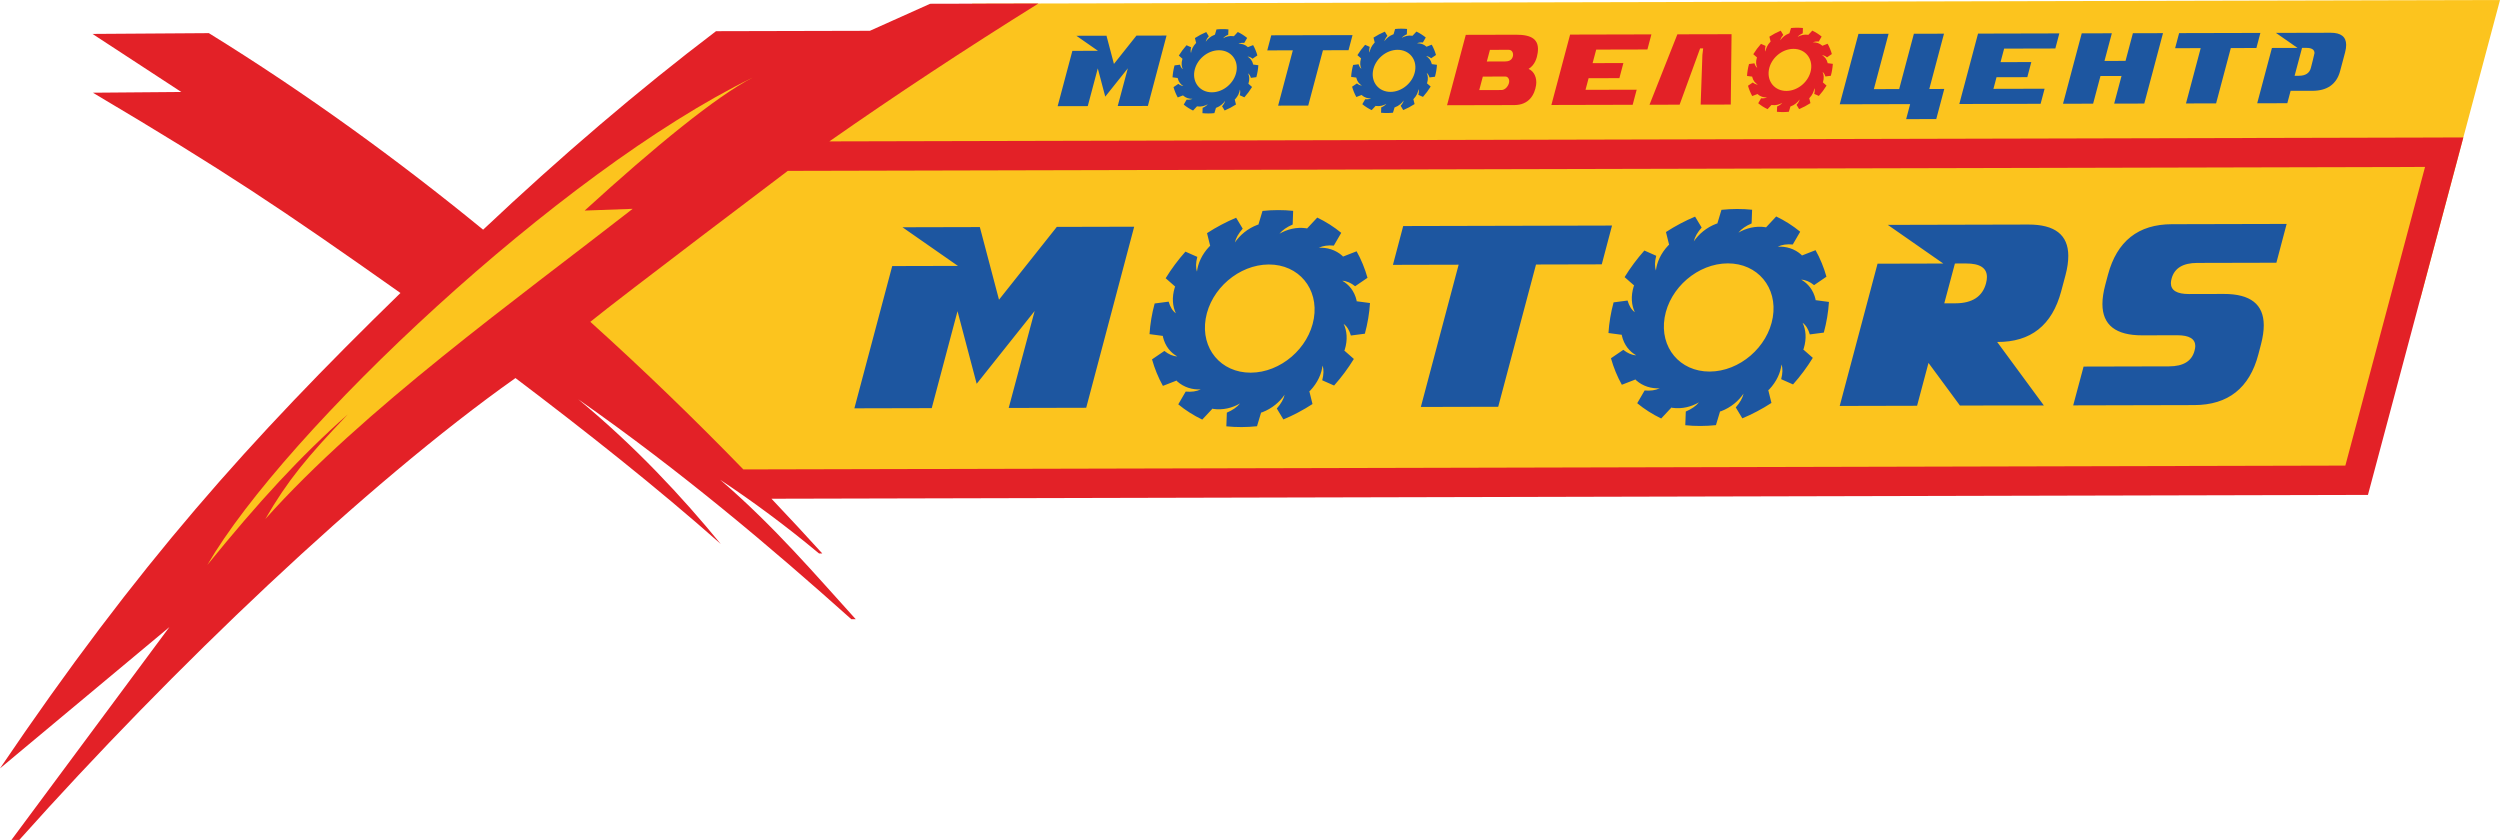 <?xml version="1.0" encoding="UTF-8"?> <svg xmlns="http://www.w3.org/2000/svg" xmlns:xlink="http://www.w3.org/1999/xlink" xmlns:xodm="http://www.corel.com/coreldraw/odm/2003" xml:space="preserve" width="849.152mm" height="285.294mm" version="1.1" style="shape-rendering:geometricPrecision; text-rendering:geometricPrecision; image-rendering:optimizeQuality; fill-rule:evenodd; clip-rule:evenodd" viewBox="0 0 84889328 28520691"> <defs> <style type="text/css"> .fil1 {fill:#E32127} .fil0 {fill:#FCC41E} .fil2 {fill:#1D56A0} </style> </defs> <g id="Слой_x0020_1">  <g id="_1679165969312"> <path class="fil0" d="M26312205 5250069c1845257,1663763 -143396,3355936 1474230,5020999l54397098 -130060 2705795 -10141007 -51871939 124482c130,-650 -5664552,4277275 -6705185,5125587z"></path> <path class="fil1" d="M24312684 1058697l5224586 -12616 2046446 -918070 3676299 -8877c-2496199,1555805 -4855259,3112941 -7098245,4682052l54448613 -130830 250 -890 1033215 -1600 -265609 998216 -640 0 -2956208 11078751 -15955 60342 -54209356 129740c592039,624160 1167664,1244560 1725884,1859083l-110296 260c-1143131,-952589 -2270437,-1782496 -3355866,-2502517 1845177,1585956 3276101,3275181 4600457,4732876l-149894 360c-2731187,-2440856 -5729662,-4983270 -9271772,-7467112 1946736,1609209 3519047,3303272 4839644,4913991 -2159631,-1914176 -4599317,-3840069 -6971334,-5634791 -5096825,3607210 -11651216,9869460 -16848021,15682977l-266829 650 5363964 -7228215 -5752016 4798246c4687320,-6928187 8464418,-11141622 13597843,-16142286 -4083714,-2882851 -5961342,-4142916 -10444684,-6800566l3002954 -25002 -3015450 -1971149 3950925 -26782c3319707,2051154 6429939,4314774 9313029,6673864 2624090,-2474725 5290076,-4754600 7908068,-6740104z"></path> <path class="fil0" d="M20044656 10927627c1845247,1663763 3578828,3346949 5196455,5012011l54397098 -130060 2705795 -10140997 -55594153 133469c120,-640 -5664572,4277275 -6705195,5125577z"></path> <path class="fil2" d="M42730677 7626734l-27901 5218c-343795,129381 -605095,356231 -771155,601457 32360,-150894 124202,-307576 265369,-469027l-223042 -371177c-168968,70498 -336097,149634 -503526,238067 -167439,88593 -328550,183324 -484982,284853l106548 432248 340 830 -26042 19164c-259041,272357 -390561,579443 -422131,853410 -47006,-134089 -40268,-302358 10927,-498968l-402847 -178416c-124452,139657 -242736,284943 -356341,437696 -113775,153073 -218253,307626 -314904,465148l323691 284403 330 170 -14226 27262c-106667,342745 -73698,648612 37019,878702 -113515,-81265 -193591,-216104 -246035,-395199l-474715 62101c-46766,171358 -84574,344015 -114045,520141 -29481,176456 -49505,349583 -60222,520841l454072 60192 670 -160 740 30391c75037,320212 263330,541985 486432,666017 -149544,-6778 -295260,-71868 -437087,-185793l-419682 286193c43747,157182 96790,310855 159291,463349 62511,152483 132480,297649 210406,436807l462639 -180165 1659 -1160 18344 26532c235438,210696 527069,289222 802185,274266 -145886,69779 -317803,91632 -511414,73817l-251843 433278c122373,101029 251703,194561 389651,282254 137958,87863 279035,166079 424760,235988l347524 -372226 330 -830 28271 10397c333418,47695 652561,-37119 907073,-186713 -102709,127471 -254982,230650 -448183,313334l-16825 464428c168349,17535 339516,26092 515633,25662 176456,-420 351063,-9817 525480,-28341l138938 -464398 0 -820 32390 -6068c341626,-129540 601277,-355392 766506,-599607 -32200,150884 -124032,307726 -265209,469017l222872 371177c169148,-70508 336267,-149634 503536,-238067 167599,-88593 328710,-183164 485152,-284863l-106727 -432238 -830 -1659 30351 -22663c256712,-271347 386902,-576614 418482,-849081 46846,134089 40108,302358 -11087,498968l402847 178416c124612,-139657 242726,-284943 356341,-437696 113775,-152913 218413,-307626 315064,-465148l-323851 -284403 -670 -160 15055 -29271c106178,-342236 73038,-647113 -37509,-876543 113515,81105 193751,215954 246025,395040l474885 -62111c46606,-171348 84404,-344015 113885,-520141 29651,-176466 49505,-349403 60222,-520841l-453902 -60192 -500 10 -570 -29231c-75047,-320712 -263510,-542824 -486951,-666857 149724,6618 295260,71708 437267,185633l419512 -286193c-43747,-157182 -96621,-310855 -159131,-463179 -62671,-152653 -132640,-297649 -210576,-436977l-462629 180165 -670 330 -15995 -23213c-235958,-212695 -529239,-291541 -805354,-276756 145716,-69779 317793,-91632 511244,-73817l252003 -433288c-122533,-100849 -252023,-194551 -389651,-282244 -137948,-87863 -279205,-166079 -424920,-235988l-347024 371887 -22953 -8577c-335578,-49515 -657050,35639 -913391,186063 103039,-127471 255322,-230480 448353,-313334l16825 -464598c-168359,-17365 -339516,-25762 -515643,-25332 -176276,430 -350883,9817 -525300,28181l-138948 464388 0 -160zm353192 1354137l0 0c1013691,-2449 1698732,818550 1529044,1832281 -169858,1013741 -1130555,1838719 -2144246,1841168 -1013701,2449 -1698732,-818560 -1529054,-1832301 169858,-1013731 1130555,-1838709 2144256,-1841148zm34560659 -1377320l0 0 -3897091 9417c-1143291,2759 -1867170,577034 -2171618,1721645l-90073 338547c-64380,242476 -96910,461639 -96451,651981 1709,710363 452342,1063716 1353377,1061546l1185169 -2869c408735,-980 614233,121433 614822,367578 120,48335 -11227,101009 -26042,158182 -91862,352173 -379204,529588 -864536,530758l-2902345 7008 -352882 1317638 4112596 -9927c1144121,-2769 1875798,-577054 2175926,-1726144l88403 -338547c62731,-240317 94271,-457151 93811,-647652 -1719,-710203 -454841,-1063546 -1354887,-1061376l-1185328 2859c-404747,980 -612233,-121763 -613323,-367568 -110,-47506 8727,-101509 24543,-159841 95011,-351023 384023,-528109 870514,-529279l2687010 -6488 348404 -1317468zm-10207237 2014945l0 0c21074,-79786 30381,-150894 30231,-213845 -740,-306107 -238047,-459330 -708764,-458190l-377985 910 -361610 1352697 377995 -910c571396,-1380 919939,-227940 1040133,-680662zm1962981 4148895l0 0 -2849681 2389 -1067045 -1447409 -387772 1455406 -2626869 6348 1284998 -4830407 2231259 -5388 -1882866 -1312080 4773384 -11526c900885,-2169 1353007,351173 1354717,1061386 460,190512 -29241,410325 -93631,651971l-148025 553951c-307766,1151919 -1030306,1726353 -2173117,1720305l1584647 2155053zm-15011031 -4791069l0 0 -2232759 5398 -1283489 4830397 -2627039 6348 1283509 -4830407 -2231259 5388 348394 -1317458 7091037 -17125 -348394 1317458zm-17506590 4869575l0 0 -2631347 6358 881471 -3293076 -1969099 2472546 -650632 -2466218 -875483 3293056 -2626849 6348 1284988 -4830407 2231249 -5388 -1882846 -1312080 2626849 -6338 650632 2466238 1963111 -2472556 2627029 -6338 -1629073 6147855zm21431763 -6256792l0 0 -27901 5218c-343785,129381 -605095,356231 -771155,601457 32370,-150894 124202,-307576 265369,-469017l-223042 -371187c-168968,70508 -336097,149634 -503526,238067 -167439,88593 -328550,183324 -484982,284863l106557 432238 330 840 -26042 19164c-259041,272347 -390551,579433 -422131,853400 -47006,-134089 -40268,-302358 10927,-498968l-402857 -178406c-124442,139647 -242716,284933 -356331,437687 -113775,153073 -218253,307626 -314904,465148l323691 284403 330 170 -14226 27272c-106667,342735 -73698,648602 37019,878692 -113515,-81265 -193591,-216104 -246035,-395199l-474715 62111c-46776,171358 -84564,344005 -114055,520131 -29481,176466 -49495,349583 -60212,520851l454072 60192 660 -170 740 30391c75047,320212 263340,541995 486452,666017 -149554,-6778 -295270,-71868 -437107,-185793l-419672 286193c43747,157182 96790,310855 159291,463349 62511,152483 132480,297649 210406,436807l462639 -180155 1659 -1170 18344 26532c235448,210696 527059,289222 802185,274266 -145886,69779 -317803,91632 -511414,73827l-251833 433278c122363,101019 251693,194551 389641,282244 137958,87863 279045,166079 424760,235988l347524 -372226 330 -830 28271 10397c333418,47695 652561,-37119 907073,-186713 -102709,127471 -254982,230650 -448183,313334l-16825 464438c168359,17525 339516,26082 515633,25662 176456,-430 351053,-9827 525470,-28351l138948 -464388 0 -830 32390 -6058c341626,-129550 601277,-355402 766506,-599617 -32200,150884 -124032,307726 -265209,469017l222872 371177c169148,-70498 336267,-149624 503536,-238067 167599,-88593 328710,-183154 485142,-284853l-106707 -432248 -840 -1659 30351 -22663c256712,-271347 386912,-576614 418482,-849081 46846,134089 40108,302358 -11087,498968l402847 178416c124612,-139657 242726,-284943 356341,-437687 113775,-152923 218413,-307636 315064,-465158l-323851 -284403 -670 -160 15055 -29271c106178,-342236 73038,-647103 -37509,-876543 113515,81105 193761,215954 246025,395040l474885 -62101c46606,-171358 84404,-344025 113885,-520151 29651,-176456 49505,-349403 60222,-520831l-453912 -60192 -490 0 -580 -29231c-75037,-320712 -263490,-542824 -486931,-666857 149714,6618 295250,71708 437257,185633l419512 -286193c-43747,-157182 -96621,-310855 -159131,-463179 -62671,-152653 -132640,-297649 -210576,-436977l-462629 180165 -670 340 -16005 -23223c-235948,-212695 -529229,-291541 -805344,-276756 145706,-69779 317793,-91622 511244,-73817l252003 -433278c-122533,-100859 -252023,-194561 -389641,-282254 -137958,-87863 -279215,-166079 -424930,-235988l-347024 371897 -22953 -8587c-335588,-49515 -657050,35639 -913391,186073 103039,-127481 255322,-230490 448353,-313344l16825 -464598c-168359,-17365 -339516,-25752 -515633,-25332 -176296,430 -350893,9817 -525310,28181l-138948 464398 0 -170zm353192 1354137l0 0c1013691,-2449 1698722,818550 1529044,1832281 -169858,1013741 -1130555,1838719 -2144246,1841168 -1013701,2449 -1698732,-818560 -1529044,-1832301 169848,-1013731 1130545,-1838699 2144246,-1841148z"></path> <path class="fil0" d="M21482967 7091127l-1629953 58742c2397169,-2187613 4465788,-3874618 5701831,-4514753 -6552381,3200964 -15870599,12001339 -18514873,16548443 1734721,-2136438 3161166,-3691314 4767246,-5110561 -1387057,1453727 -2047955,2251413 -2798137,3552207 3301473,-3703031 8536696,-7465533 12473885,-10534077z"></path> <g> <path class="fil1" d="M57978666 1163125l-204798 500 -817641 1969 -946421 2391101 1022418 -2469 696917 -1911477 102919 1679 -26042 220023 -58892 1688045 1022448 -2469 26692 -2388871 -817601 1969zm2919420 496019l0 0c-394510,960 -768426,321682 -834525,715852 -66010,394150 200549,713332 595108,712383 394550,-950 768406,-321682 834525,-715832 66010,-394170 -200579,-713352 -595108,-712403zm-137468 -526519l0 0 0 70 54113 -180575c67849,-7108 135819,-10787 204418,-10947 68549,-170 135169,3119 200709,9817l-6568 180675c-75107,32220 -134389,72258 -174497,121793 99780,-58472 224871,-91562 355492,-72298l8917 3329 135059 -144606c56743,27212 111676,57612 165370,91742 53564,34140 104028,70538 151644,109767l-98080 168469c-75247,-6968 -142207,1550 -198959,28711 107487,-5768 221612,24912 313454,107597l6228 9037 240 -170 180055 -70059c30331,54203 57582,110566 81985,169888 24313,59272 44886,119004 61931,180155l-163260 111256c-55303,-44296 -111936,-69629 -170188,-72178 86943,48215 160281,134559 189482,259301l240 11357 190 0 176656 23363c-4139,66660 -11886,133919 -23443,202548 -11476,68459 -26162,135599 -44326,202198l-184824 24183c-20344,-69669 -51574,-122053 -95731,-153623 43037,89213 55873,207737 14586,340796l-5848 11397 270 70 126012 110586c-37609,61211 -78336,121423 -122603,180865 -44217,59392 -90172,115865 -138708,170158l-156782 -69359c19944,-76417 22543,-141837 4329,-194001 -12286,105928 -62971,224621 -162840,330129l-11866 8787 360 650 41517 168079c-60851,39528 -123562,76337 -188832,110786 -65060,34320 -130120,65130 -195940,92522l-86774 -144336c54973,-62691 90712,-123652 103229,-182354 -64320,94981 -165340,182764 -298309,233159l-12606 2359 0 330 -54094 180555c-67869,7198 -135819,10847 -204488,11007 -68599,170 -135169,-3159 -200689,-9967l6528 -180545c75177,-32170 134459,-72278 174417,-121873 -99040,58152 -223232,91142 -352982,72588l-10967 -4009 -190 310 -135239 144696c-56753,-27162 -111666,-57542 -165330,-91722 -53714,-34130 -104008,-70459 -151624,-109767l97980 -168439c75367,6898 142287,-1560 199059,-28691 -107057,5838 -220593,-24772 -312205,-106647l-7148 -10317 -640 470 -180065 70059c-30301,-54143 -57532,-110586 -81865,-169878 -24323,-59282 -44956,-119014 -62021,-180155l163330 -111296c55233,44306 111936,69649 170158,72278 -86844,-48215 -160161,-134459 -189362,-258961l-290 -11816 -230 60 -176746 -23393c4209,-66620 11936,-133949 23433,-202498 11476,-68489 26222,-135649 44406,-202238l184754 -24173c20434,69649 51574,122063 95751,153653 -43107,-89433 -55923,-208376 -14426,-341626l5588 -10617 -170 -40 -125962 -110576c37629,-61271 78266,-121343 122553,-180855 44237,-59412 90252,-115885 138668,-170178l156822 69339c-19964,76447 -22563,141887 -4269,193991 12276,-106498 63451,-225901 164300,-331799l10127 -7428 -120 -330 -41437 -168089c60851,-39448 123562,-76287 188702,-110706 65170,-34400 130220,-65210 195980,-92602l86804 144336c-54943,62761 -90682,123662 -103269,182354 64630,-95341 166309,-183544 300108,-233849l10857 -2039zm-6818630 1523065l0 0 -104878 394310 1737370 -4189 -135559 512264 -1738050 4189 -1022398 2469 135559 -512254 660 -10 499548 -1878077 1022458 -2469 1737980 -4199 -135619 512194 -1738680 4199 -122113 459310 1044851 -2519 -135579 512264 -1045551 2519zm-2466158 -1476860l0 0 -681802 1639 -1022418 2469 -499518 1878087 -640 0 -135629 512264 1022418 -2469 706115 -1709 556030 -1340c496349,-1200 688760,-350473 738585,-676274 37499,-245065 -67439,-472446 -254542,-552042 218883,-132879 285183,-376835 309296,-545474 66620,-465198 -213035,-616422 -737895,-615152zm-376935 908063l0 0 -612403 1480 105238 -395549 639105 -1540c130820,-320 161831,136138 140337,220543 -38628,151624 -165599,174807 -272277,175067zm-748632 513723l0 0 765397 -1849c90412,-220 143916,94031 127101,197080 -20204,123962 -131430,260740 -258651,261040l-755650 1829 121803 -458100z"></path> <path class="fil2" d="M76617681 1629983l-868995 2099 -499508 1878157 -1022418 2469 499488 -1878157 -868375 2099 135609 -512194 2759778 -6658 -135579 512184zm-4829557 1888614l0 0 1022448 -2469 249764 -939054 650 -10 135599 -512234 -30 10 249804 -939064 -1022448 2469 -249764 939054 -714922 1729 249734 -939054 -1022438 2469 -249744 939054 -620 0 -132760 501567 -252593 949730 1022398 -2469 249764 -939064 714952 -1719 -249794 939054zm-3994772 -896347l0 0 1045511 -2529 135609 -512264 -1044851 2519 122143 -459310 1738650 -4199 135599 -512184 -1737980 4189 -1022438 2469 -499538 1878087 -670 0 -135579 512264 1022388 -2469 1738040 -4199 135559 -512264 -1737280 4199 104838 -394310zm-3068804 1422916l0 0 1022418 -2469 271877 -1022108 -508795 1230 499538 -1878077 -1022448 2459 -499528 1878087 -859658 2079 499508 -1878087 -1022418 2469 -499468 1878087 -690 0 -135579 512264 1022418 -2469 859608 -2079 508845 -1230 -135629 509844zm13054608 -961747l0 0 741994 30c495349,90 819040,-220953 938354,-668866l169598 -636376c25022,-93961 36609,-179445 36429,-253503 -670,-276146 -176566,-413514 -527219,-412664l-1857833 4479 732836 510094 -868395 2099 -500107 1878157 1022328 -2469 112016 -420982zm687370 -775214l0 0c-46766,176066 -182424,264099 -404847,264639l-147085 350 252703 -946951 147125 -350c183174,-450 275566,59162 275846,178176 60,24483 -115505,473186 -123742,504136z"></path> <path class="fil2" d="M47455586 1691604c-394500,950 -768396,321682 -834495,715852 -66090,394150 200549,713332 595108,712383 394480,-960 768396,-321692 834475,-715832 66060,-394170 -200579,-713352 -595088,-712403zm-6065080 14646l0 0c-394580,950 -768426,321682 -834545,715852 -66040,394150 200549,713332 595108,712383 394480,-960 768416,-321692 834545,-715832 65990,-394170 -200629,-713352 -595108,-712403zm-137468 -526529l0 0 0 70 54044 -180575c67919,-7098 135899,-10777 204468,-10947 68599,-170 135159,3119 200659,9827l-6528 180675c-75127,32210 -134359,72248 -174467,121793 99720,-58482 224861,-91572 355432,-72308l8967 3329 135069 -144606c56713,27212 111696,57612 165370,91752 53544,34130 103958,70528 151614,109767l-98060 168469c-75267,-6968 -142227,1550 -198949,28701 107457,-5768 221612,24922 313404,107597l6278 9037 260 -170 180055 -70049c30311,54193 57532,110566 81915,169878 24333,59282 44886,119014 61951,180155l-163260 111266c-55273,-44296 -111936,-69639 -170208,-72178 86993,48215 160311,134549 189552,259301l200 11357 210 0 176646 23353c-4209,66670 -11876,133929 -23453,202558 -11457,68459 -26192,135589 -44326,202198l-184804 24183c-20344,-69669 -51574,-122063 -95771,-153623 43077,89213 55933,207727 14596,340786l-5868 11407 290 60 126012 110596c-37609,61211 -78326,121423 -122593,180855 -44197,59392 -90202,115865 -138718,170158l-156802 -69359c19984,-76417 22583,-141837 4359,-194001 -12286,105938 -62951,224631 -162900,330129l-11776 8797 300 640 41517 168089c-60881,39518 -123592,76327 -188802,110776 -65100,34330 -130130,65130 -195950,92522l-86794 -144326c55003,-62701 90732,-123662 103278,-182354 -64310,94981 -165360,182764 -298329,233149l-12666 2369 0 320 -53994 180555c-67919,7198 -135869,10847 -204568,11017 -68499,160 -135129,-3159 -200659,-9977l6528 -180545c75177,-32160 134479,-72278 174447,-121863 -99060,58142 -223282,91142 -353032,72588l-11017 -4019 -100 310 -135229 144706c-56783,-27162 -111626,-57542 -165360,-91722 -53644,-34140 -103988,-70469 -151624,-109777l98010 -168439c75337,6898 142257,-1550 199029,-28681 -107077,5838 -220593,-24782 -312175,-106647l-7128 -10317 -690 470 -180035 70059c-30301,-54153 -57602,-110596 -81885,-169888 -24333,-59272 -45006,-119004 -62021,-180155l163350 -111286c55203,44306 111916,69639 170088,72278 -86824,-48215 -160101,-134459 -189292,-258971l-310 -11806 -260 50 -176676 -23383c4139,-66620 11936,-133949 23413,-202498 11506,-68489 26192,-135649 44396,-202248l184734 -24163c20434,69639 51574,122053 95771,153643 -43127,-89423 -55913,-208366 -14416,-341626l5538 -10607 -150 -50 -125982 -110566c37629,-61281 78306,-121343 122573,-180855 44266,-59422 90252,-115895 138718,-170178l156752 69329c-19914,76447 -22543,141887 -4189,194001 12216,-106508 63441,-225911 164240,-331799l10137 -7438 -130 -330 -41457 -168079c60871,-39458 123562,-76287 188752,-110706 65180,-34400 130220,-65210 195950,-92602l86814 144336c-54933,62761 -90682,123652 -103278,182354 64620,-95351 166339,-183554 300108,-233849l10887 -2049zm4537436 524700l0 0 -868925 2099 -499588 1878147 -1022388 2469 499488 -1878147 -868375 2089 135609 -512184 2759758 -6668 -135579 512194zm-6813472 1893402l0 0 -1024108 2469 343055 -1280399 -766326 961387 -253233 -958928 -340736 1280399 -1022368 2469 500107 -1878157 868425 -2099 -732796 -510094 1022348 -2469 253213 958918 763997 -961377 1022468 -2469 -634047 2390351zm8341136 -2432748l0 0 0 70 54103 -180575c67859,-7098 135789,-10777 204408,-10947 68559,-160 135139,3119 200719,9827l-6578 180675c-75127,32210 -134409,72248 -174467,121793 99730,-58482 224861,-91572 355462,-72308l8907 3329 135069 -144606c56743,27212 111706,57622 165390,91752 53574,34130 103988,70528 151624,109767l-98060 168469c-75287,-6968 -142257,1550 -198949,28701 107457,-5768 221582,24922 313404,107597l6248 9037 240 -160 180085 -70059c30331,54193 57552,110566 81985,169888 24283,59272 44886,119004 61851,180145l-163230 111266c-55303,-44296 -111866,-69639 -170188,-72178 86943,48215 160291,134549 189502,259301l220 11357 190 0 176696 23363c-4209,66660 -11936,133919 -23463,202548 -11476,68459 -26162,135599 -44316,202198l-184834 24183c-20344,-69669 -51574,-122063 -95751,-153623 43037,89213 55943,207727 14606,340786l-5868 11407 290 70 126012 110586c-37589,61211 -78336,121423 -122623,180855 -44177,59392 -90182,115875 -138688,170168l-156782 -69369c19944,-76417 22563,-141837 4339,-194001 -12316,105938 -62971,224631 -162850,330139l-11836 8787 340 640 41517 168089c-60861,39518 -123602,76327 -188832,110776 -65090,34330 -130130,65130 -195980,92532l-86714 -144336c54923,-62701 90662,-123662 103209,-182354 -64290,94981 -165350,182764 -298309,233149l-12646 2369 0 330 -54064 180545c-67869,7198 -135789,10847 -204518,11017 -68519,170 -135159,-3159 -200659,-9967l6548 -180555c75157,-32160 134459,-72278 174447,-121863 -99060,58142 -223322,91142 -353062,72588l-10977 -4009 -140 300 -135259 144706c-56743,-27162 -111636,-57542 -165340,-91722 -53674,-34140 -103988,-70459 -151654,-109767l98030 -168449c75347,6898 142287,-1550 199059,-28681 -107087,5838 -220593,-24772 -312195,-106647l-7158 -10317 -660 470 -179995 70059c-30351,-54153 -57622,-110586 -81905,-169888 -24333,-59272 -45006,-119004 -62031,-180155l163330 -111286c55213,44306 111916,69639 170118,72278 -86824,-48215 -160101,-134459 -189312,-258971l-270 -11806 -260 50 -176746 -23383c4189,-66620 11976,-133949 23433,-202498 11486,-68489 26192,-135649 44376,-202248l184804 -24163c20364,69639 51554,122053 95751,153643 -43107,-89423 -55933,-208366 -14416,-341626l5558 -10607 -140 -50 -126012 -110566c37609,-61281 78256,-121343 122523,-180855 44266,-59422 90322,-115885 138738,-170178l156782 69339c-19924,76437 -22573,141877 -4239,193991 12316,-106498 63491,-225911 164270,-331799l10147 -7438 -160 -330 -41437 -168079c60891,-39458 123582,-76287 188742,-110706 65170,-34400 130220,-65210 196000,-92602l86774 144336c-54933,62761 -90692,123652 -103259,182354 64610,-95341 166329,-183554 300138,-233849l10847 -2049z"></path> </g> </g> </g> </svg> 